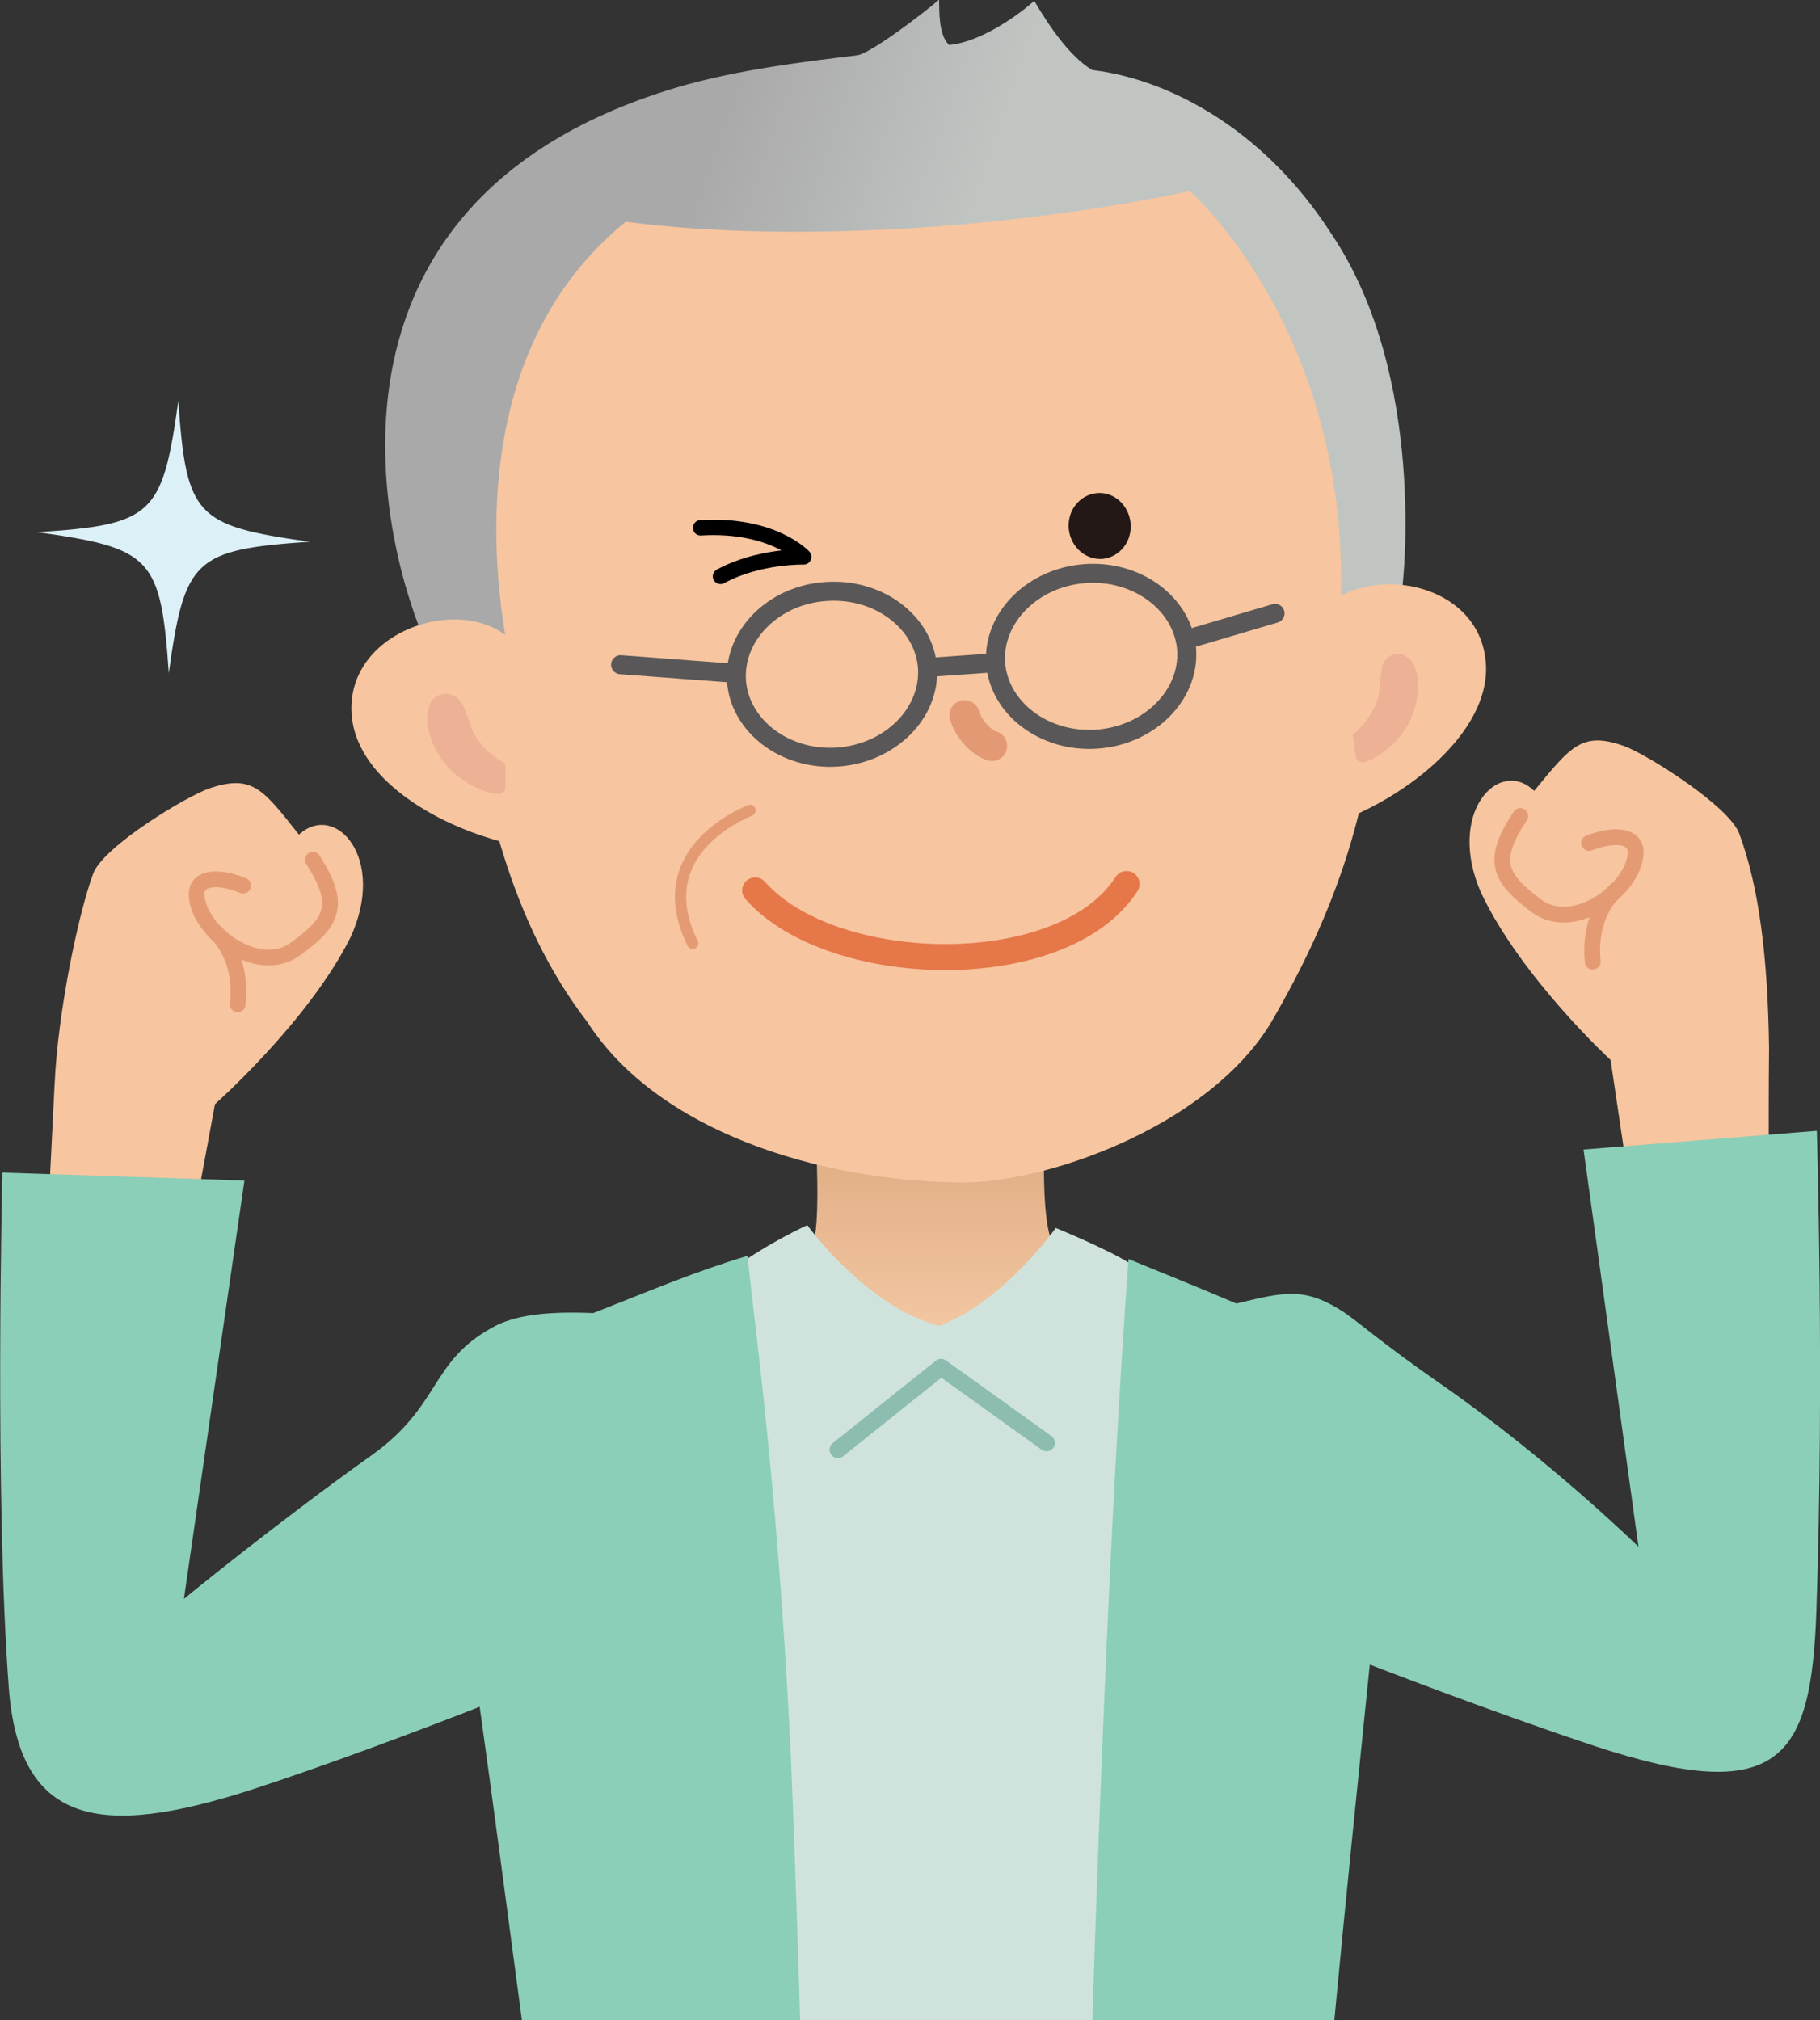 <?xml version="1.0" encoding="utf-8"?>
<!-- Generator: Adobe Illustrator 22.1.0, SVG Export Plug-In . SVG Version: 6.00 Build 0)  -->
<svg version="1.1" id="レイヤー_1" xmlns="http://www.w3.org/2000/svg" xmlns:xlink="http://www.w3.org/1999/xlink" x="0px"
	 y="0px" viewBox="0 0 457.2 507.5" style="enable-background:new 0 0 457.2 507.5;" xml:space="preserve">
<rect x="0" y="0" width="457.2" height="507.5" fill="#333333" stroke="none"/>
<style type="text/css">
	.st0{fill:#F7C59F;}
	.st1{fill:none;stroke:#E49B74;stroke-width:3.964;stroke-linecap:round;stroke-linejoin:round;}
	.st2{fill:url(#SVGID_1_);}
	.st3{fill:#CFE3DC;}
	.st4{fill:#8BCFB8;}
	.st5{fill:none;stroke:#8DBDB1;stroke-width:4.218;stroke-linecap:round;stroke-linejoin:round;}
	.st6{fill:none;stroke:#E49B74;stroke-width:2.835;stroke-linecap:round;stroke-linejoin:round;}
	.st7{fill:none;stroke:#9E9F9F;stroke-width:4.63;stroke-linecap:round;stroke-linejoin:round;stroke-miterlimit:10;}
	.st8{fill:none;stroke:#595757;stroke-width:4.777;stroke-linecap:round;stroke-linejoin:round;stroke-miterlimit:10;}
	.st9{fill:url(#SVGID_2_);}
	.st10{fill:#EDB195;}
	.st11{fill:none;stroke:#E57749;stroke-width:6.528;stroke-linecap:round;stroke-linejoin:round;stroke-miterlimit:10;}
	.st12{fill:none;stroke:#E39A74;stroke-width:7.593;stroke-linecap:round;stroke-linejoin:round;}
	.st13{fill:#231815;}
	.st14{fill:none;stroke:#000000;stroke-width:3.878;stroke-linecap:round;stroke-linejoin:round;}
	.st15{fill:#DCF0F7;}
</style>
<g>
	<g>
		<g>
			<g>
				<path class="st0" d="M411.3,311.5l-6.7-45.2c0,0-22.3-20.5-32.5-41.9c-8.9-20.1,4.4-34.3,13.3-25.7c9.2-11.2,12-15,22.5-11.3
					c5.9,2.1,26.5,15.2,29,22c5.1,13.7,7.2,31.7,7.5,53.9c-0.2,19.1,0,46.7,0,46.7L411.3,311.5z"/>
				<path class="st1" d="M399.2,211.8c7.1-2.7,11.9-1.6,11.7,2.6c-0.5,9-15.5,20.2-24.9,13.2c-9.4-7-11.6-11.3-4.1-22.6"/>
				<path class="st1" d="M406.2,223.4c0,0-7.3,5.5-6.1,18.2"/>
			</g>
			<linearGradient id="SVGID_1_" gradientUnits="userSpaceOnUse" x1="233.66" y1="294.693" x2="233.66" y2="337.983">
				<stop  offset="0" style="stop-color:#E3B188"/>
				<stop  offset="1" style="stop-color:#F4C9A5"/>
			</linearGradient>
			<path class="st2" d="M204.7,281.9c0,0,1.9,28-0.9,31.2c-2.8,3.2-0.4,2.2-15.1,12.7c-22.4,16,51.4,48.7,51.4,48.7l42.9-46.3
				c0,0-14.1-10.1-18.1-15.2c-4-5-2.3-32.6-2.3-32.6L204.7,281.9z"/>
			<g>
				<path class="st0" d="M46.7,316.9l7.3-39.5c0,0,23.4-20.7,34-41.8c9.3-20-3.8-34.3-12.9-25.9c-9-11.4-11.7-15.2-22.3-11.7
					c-6,2-26.9,14.7-29.4,21.5c-3.8,10.3-8.9,34.9-9.7,53.2c-0.9,18.5-2.2,43.6-2.2,43.6L46.7,316.9z"/>
				<path class="st1" d="M61.1,222.5c-7-2.8-11.9-1.8-11.7,2.4c0.3,9,15.2,20.4,24.7,13.6c9.5-6.8,11.8-11.1,4.5-22.5"/>
				<path class="st1" d="M53.9,234c0,0,7.2,5.7,5.8,18.3"/>
			</g>
			<path class="st3" d="M294.2,507.5c6.4-78.1,17.4-173.4,17.4-173.4s-9.3-9.8-28.1-16.9c-5.8-3.6-18.3-8.7-18.3-8.7
				s-12.8,18.3-29.2,24.6c-18.4-4.7-33.2-25.3-33.2-25.3s-9.7,4.4-18.3,10.7c-14.1,4.7-25.9,12.1-25.9,12.1s12.4,107,19.5,176.9
				H294.2z"/>
			<path class="st4" d="M456.4,284.1l-58.6,4.7l13.8,99.8c0,0-22.5-22-49.4-40.7c-16.4-11.4-20.9-15.9-25.5-18.8
				c-9.3-5.8-14.5-4.4-26.1-1.6c-12.7-5.4-20.4-8.4-27.1-11.2c-4.4,59.6-7.4,138.5-9.1,191.2h60.8c2.6-27.8,5.9-59.8,8.9-89.3
				c0,0,30.1,11.7,56.3,20.4c47.2,15.6,54.6,2.9,55.9-34C458.3,346.4,456.4,284.1,456.4,284.1z"/>
			<polyline class="st5" points="210.5,364.2 236.4,343.5 262.9,362.5 			"/>
			<path class="st4" d="M120.5,428.8c3,21.4,6.8,50.1,10.6,78.7H201c-0.8-26.4-1.8-55.2-2.5-69.8c-3.4-67.1-9-104.6-10.7-122.2
				c-13.3,4-23,8.2-38.8,14.4c-11.6-0.5-19.8,0.5-25.3,3.6c-15.7,8.6-12.9,19.6-30.2,32c-24.8,17.7-47.3,36.2-47.3,36.2l15.2-105.1
				l-60.8-2c0,0-2,81.5,1.6,129.3c2.6,34.7,22.8,38,60.8,25.8C81.2,443.8,106.8,434.2,120.5,428.8z"/>
		</g>
		<g>
			<path class="st0" d="M346.1,107.3c-0.7,51,8.5,89.5-27.1,150.1c-16.4,26.3-57.2,40-77.8,39.7c-35.8-0.5-76-12.9-93.7-40.4
				c-38.4-49.9-30.2-129.5-33-158.2c-2.2-23.4,51-70.6,95.2-74.3C318.9,14.9,346.4,82.4,346.1,107.3z"/>
			<path class="st6" d="M188.4,203.6c-10.3,4.4-23.5,15.1-14.4,33.4"/>
			<g>
				<path class="st7" d="M245.1,152.4"/>
			</g>
			<g>
				<path class="st8" d="M250.1,166.5c0.8,11.4,12.2,20.1,25.4,19.2c13.2-0.9,23.3-11,22.6-22.4c-0.8-11.4-12.2-20.1-25.4-19.2
					C259.5,145,249.4,155.1,250.1,166.5z"/>
				<path class="st8" d="M185,171c0.8,11.4,12.2,20.1,25.4,19.2c13.2-0.9,23.3-11,22.6-22.4c-0.8-11.4-12.2-20.1-25.4-19.2
					C194.4,149.4,184.3,159.5,185,171z"/>
				<line class="st8" x1="320.3" y1="154.1" x2="299" y2="160.4"/>
				<line class="st8" x1="183.9" y1="169.1" x2="155.9" y2="167"/>
				<line class="st8" x1="250.1" y1="166.5" x2="233" y2="167.7"/>
			</g>
			
				<linearGradient id="SVGID_2_" gradientUnits="userSpaceOnUse" x1="330.999" y1="238.872" x2="393.632" y2="213.25" gradientTransform="matrix(-0.999 5.570000e-02 5.570000e-02 0.999 545.745 -157.295)">
				<stop  offset="0" style="stop-color:#C0C5C2"/>
				<stop  offset="1" style="stop-color:#A9A9A9"/>
			</linearGradient>
			<path class="st9" d="M169.6,22.1c15.7-4.7,33.5-6.7,45.7-8.2c3.4-0.4,17.5-11.2,20.6-14c0.1,2.9-0.2,8.7,2.5,11.4
				c8.6-0.8,18.5-8.4,21.4-11.1c0.9,1.4,7.4,13.2,14.6,17.4c17.9,2.1,42.4,13.7,60.1,41.2c24.2,36.1,17.8,88.6,17.8,88.6
				s-13.1,7.5-15.8,10.8C341.7,85.4,298.9,48,298.9,48c-41.7,8.9-98.4,13.4-141.7,7.7c-51.1,41.6-26.7,120.1-26.7,120.1
				s-13.7-4.6-19.8-6.9C98.4,148.9,68.1,52.6,169.6,22.1z"/>
			<g>
				<g>
					<path class="st0" d="M127.2,159.7c-13.4-10.3-41-0.2-38.8,20.5c2.2,20.7,35.7,34.5,56.1,33.6c-5.5-10.1-2.5-14.5-5.2-31.6
						C137.4,170,135.5,166.4,127.2,159.7z"/>
				</g>
				<path class="st10" d="M115.9,176.5c0.1,0.3,0.3,0.5,0.4,0.8c0.1,0.2,0.2,0.4,0.3,0.6c0.2,0.4,0.4,0.8,0.5,1.2
					c0.3,0.8,0.6,1.5,0.8,2.3c0.4,1.5,1.1,2.8,1.9,4.1c0.8,1.3,1.9,2.5,3.2,3.6c0.6,0.5,1.3,1.1,2,1.6c0.4,0.2,0.7,0.5,1.1,0.7
					l0.5,0.3c0.1,0.1,0.4,0.2,0.4,0.3l0,5.8c0,0.9-0.8,1.7-1.7,1.7c-0.1,0-0.2,0-0.3,0c-0.5-0.1-0.8-0.1-1.1-0.2
					c-0.3-0.1-0.6-0.1-1-0.2c-0.6-0.2-1.2-0.4-1.8-0.6c-1.2-0.5-2.4-1-3.5-1.7c-2.2-1.3-4.3-3.1-6-5.2c-1.7-2.1-2.9-4.6-3.7-7.2
					c-0.4-1.3-0.6-2.6-0.5-3.9c0-0.7,0.1-1.3,0.2-2c0.1-0.3,0.1-0.7,0.2-1c0.1-0.3,0.2-0.5,0.3-0.8c1.1-2.2,3.7-3,5.9-1.9
					c0.8,0.4,1.4,1,1.8,1.7L115.9,176.5z"/>
			</g>
			<g>
				<g>
					<path class="st0" d="M331.8,153.8c10.7-12.5,39.3-8.2,41.4,12.1c2.2,20.3-27.2,40.1-46.9,43.2c3.2-10.7-2.8-14.2-1.6-31.3
						C326,161.8,325.1,162.7,331.8,153.8z"/>
				</g>
				<path class="st10" d="M354.6,166.2c0.2,0.2,0.3,0.4,0.5,0.7c0.1,0.3,0.3,0.6,0.4,0.9c0.2,0.6,0.4,1.2,0.5,1.8
					c0.3,1.2,0.3,2.5,0.2,3.8c-0.2,2.6-0.9,5.2-2,7.6c-1.1,2.4-2.7,4.5-4.6,6.2c-0.9,0.9-1.9,1.6-2.9,2.3c-0.5,0.4-1.1,0.7-1.6,1
					c-0.3,0.2-0.6,0.3-0.9,0.4l-1,0.5c-0.9,0.4-2.1,0-2.5-0.9c-0.1-0.2-0.1-0.3-0.1-0.5l-0.8-5.4c0,0,0.2-0.2,0.3-0.3l0.5-0.4
					c0.3-0.3,0.6-0.6,0.9-0.9c0.6-0.6,1.1-1.2,1.7-1.9c1-1.3,1.8-2.7,2.4-4.1c0.6-1.4,0.9-2.9,1-4.4c0-0.8,0.1-1.5,0.2-2.4
					c0-0.4,0.1-0.8,0.2-1.3c0-0.2,0.1-0.4,0.1-0.6c0-0.2,0.1-0.5,0.1-0.8l0-0.1c0.6-2.2,2.9-3.6,5.1-3
					C353.2,164.8,354,165.4,354.6,166.2z"/>
			</g>
			<path class="st11" d="M189.7,223.7c19.3,21.9,77.3,23.3,93.3-1.6"/>
			<path class="st12" d="M242.3,179.7c0.8,3.1,4.1,6.9,6.9,7.7"/>
			<g>
				<path class="st13" d="M284,131.3c0.5,4.6-2.6,8.6-6.9,9.1c-4.3,0.4-8.1-2.9-8.6-7.4c-0.5-4.6,2.6-8.6,6.9-9.1
					C279.7,123.4,283.5,126.8,284,131.3z"/>
				<g>
					<g>
						<g>
							<path class="st14" d="M176,132.6c18.2-1.1,25.9,7.3,25.9,7.3s-11.3-0.3-20.9,4.9"/>
						</g>
					</g>
				</g>
			</g>
		</g>
	</g>
	<g>
		<path class="st15" d="M9.4,133.7c28.7,4,31,6.4,33,35.4c4-28.7,6.4-31,35.4-33c-28.7-4-31-6.4-33-35.4
			C40.8,129.5,38.4,131.8,9.4,133.7z"/>
	</g>
</g>
</svg>
